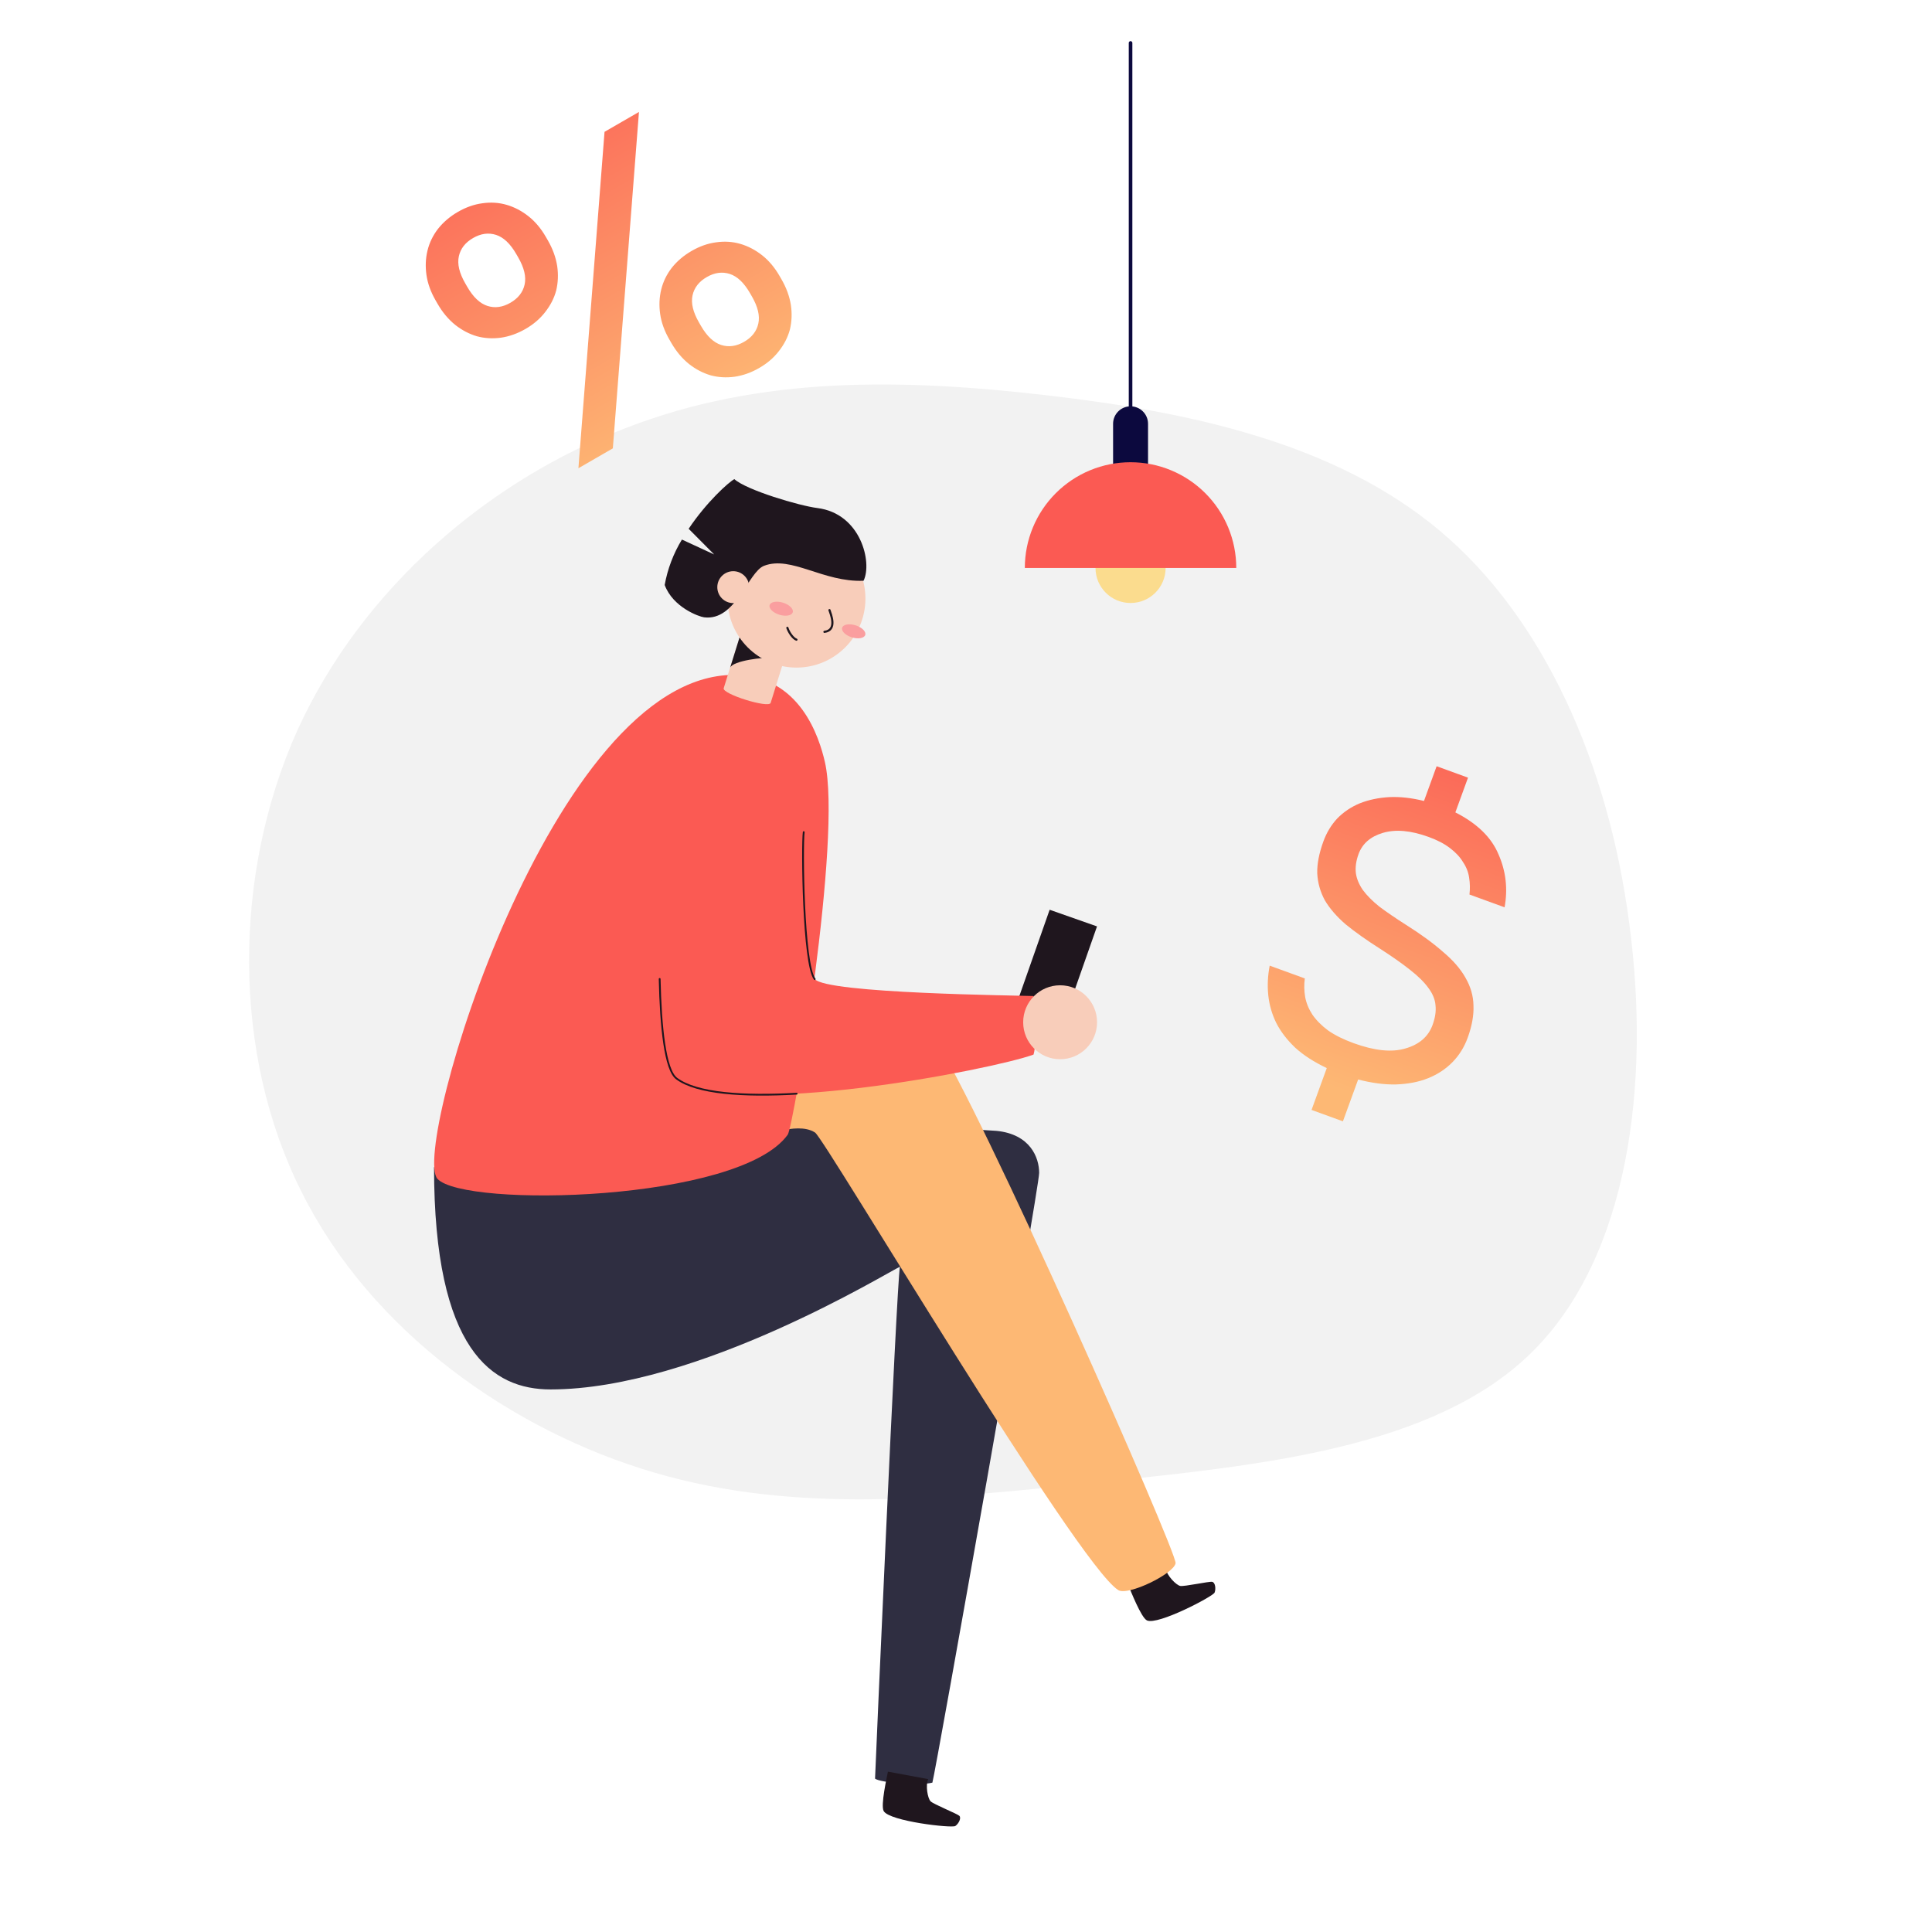 <?xml version="1.0" encoding="UTF-8"?> <svg xmlns="http://www.w3.org/2000/svg" width="1080" height="1080" viewBox="0 0 1080 1080" fill="none"> <g filter="url(#filter0_ddddii)"> <path d="M615.398 828.491C526.401 837.853 445.458 846.546 365.765 823.189C286.072 799.833 207.628 744.426 168.722 666.563C129.535 589.06 130.166 488.739 166.144 408.464C202.482 328.47 273.807 268.24 349.652 239.347C425.418 209.813 505.063 211.695 585.298 220.99C665.533 230.285 746.438 247.634 804.898 296.72C862.998 345.526 899.095 426.991 910.74 516.031C922.746 605.353 910.661 702.531 856.093 756.135C801.525 809.74 704.395 819.13 615.398 828.491Z" fill="#F2F2F2"></path> </g> <path d="M613.235 517.866L586.757 508.556L566.488 566.282L592.966 575.593L613.235 517.866Z" fill="#1F161E"></path> <path d="M630.765 886.242C631.887 888.808 637.853 904.248 641.158 905.826C647.143 908.659 678.133 892.403 678.968 890.254C679.804 888.105 679.329 884.549 677.582 884.245C675.834 883.941 662.001 886.983 659.759 886.546C657.517 886.109 652.33 880.842 651.722 877.04" fill="#1F161E"></path> <path d="M242.63 652.465C242.63 755.141 275.273 776.703 307.744 776.703C389.996 776.703 497.005 710.686 503.046 708.138C501.147 718.939 489.157 992.702 489.157 994.279C492.008 996.504 513.858 998.424 521.21 996.504C523.11 989.85 580.891 664.236 580.891 655.66C580.891 647.086 575.912 634.042 557.083 632.159C549.122 631.36 438.371 626.76 438.371 626.76" fill="#2F2E41"></path> <path d="M521.8 579.661C546.746 615.789 658.145 867.97 657.156 873.864C656.169 879.758 630.557 892.25 625.142 888.884C602.17 874.719 461.132 636.703 455.641 633.11C450.15 629.516 441.923 630.905 437.02 631.892C424.271 610.693 452.809 585.518 521.8 579.661Z" fill="#FDB874"></path> <path d="M410.117 377.277C447.318 377.277 458.016 412.529 461.093 425.838C470.936 468.334 443.538 629.819 440.365 634.269C413.441 671.936 259.539 675.282 244.53 658.968C229.52 642.655 308.465 377.277 410.117 377.277Z" fill="#FB5A53"></path> <path d="M496.358 990.362C495.864 993.12 492.14 1009.26 494.003 1012.42C497.347 1018.12 532.135 1022.06 534.037 1020.75C535.936 1019.44 537.513 1016.22 536.259 1015.04C535.006 1013.86 521.819 1008.58 520.204 1006.94C518.589 1005.31 517.24 998.044 518.893 994.546" fill="#1F161E"></path> <path d="M404.551 384.712C403.543 387.944 429.801 396.12 430.809 392.907L440.993 360.202L414.753 352.008L404.551 384.712Z" fill="#F8CDBA"></path> <path d="M430.581 367.942C428.016 367.142 409.377 369.29 408.122 373.321L414.753 352.008C418.838 353.281 430.581 367.942 430.581 367.942Z" fill="#1F161E"></path> <path d="M445.228 373.189C466.52 373.189 483.78 355.917 483.78 334.609C483.78 313.303 466.52 296.031 445.228 296.031C423.937 296.031 406.678 313.303 406.678 334.609C406.678 355.917 423.937 373.189 445.228 373.189Z" fill="#F8CDBA"></path> <path d="M483.681 354.933C484.26 353.078 481.837 350.672 478.27 349.558C474.705 348.445 471.346 349.046 470.767 350.901C470.188 352.754 472.611 355.16 476.176 356.274C479.743 357.389 483.102 356.787 483.681 354.933Z" fill="#FA9E9F"></path> <path d="M443.147 342.283C443.724 340.43 441.303 338.022 437.736 336.91C434.17 335.795 430.81 336.396 430.232 338.251C429.654 340.106 432.076 342.512 435.642 343.626C439.209 344.738 442.568 344.138 443.147 342.283Z" fill="#FA9E9F"></path> <path d="M463.678 341.055C464.343 343.146 468.295 352.311 460.866 353.205" stroke="#1F161E" stroke-width="1.2" stroke-miterlimit="10" stroke-linecap="round"></path> <path d="M445.21 357.579C443.311 356.914 441.03 353.644 440.138 350.962" stroke="#1F161E" stroke-width="1.2" stroke-miterlimit="10" stroke-linecap="round"></path> <path d="M456.895 283.995C446.73 282.72 417.221 273.936 410.514 267.833C407.342 269.506 395.011 280.591 384.96 295.593L399.229 309.948L381.197 301.621C376.446 309.412 373.18 318.019 371.564 327.004C376.219 339.572 390.83 344.744 393.587 345.086C411.351 347.33 418.172 319.703 427.121 316.28C442.321 310.443 460.219 325.596 482.735 324.646C487.732 314.436 481.234 287.055 456.895 283.995Z" fill="#1F161E"></path> <path d="M409.889 337.138C414.811 337.138 418.8 333.146 418.8 328.222C418.8 323.296 414.811 319.303 409.889 319.303C404.968 319.303 400.979 323.296 400.979 328.222C400.979 333.146 404.968 337.138 409.889 337.138Z" fill="#F8CDBA"></path> <path d="M371.565 467.708C369.665 479.61 363.509 592.001 378.253 602.935C409.831 626.341 555.659 597.706 577.755 589.51C580.15 581.677 577.755 556.787 577.755 556.787C569.244 556.446 461.854 555.418 455.451 547.281C449.048 539.143 448.287 472.612 449.314 465.103" fill="#FB5A53"></path> <path d="M592.612 592.115C604.018 592.115 613.265 582.862 613.265 571.448C613.265 560.033 604.018 550.78 592.612 550.78C581.206 550.78 571.959 560.033 571.959 571.448C571.959 582.862 581.206 592.115 592.612 592.115Z" fill="#F8CDBA"></path> <path d="M455.432 547.338C448.952 539.143 448.268 472.67 449.294 465.16" stroke="#1F161E" stroke-linecap="round" stroke-linejoin="round"></path> <path d="M445.344 611.377C415.59 613.031 389.578 611.377 378.254 602.935C371.794 598.162 369.343 573.958 368.754 547.242" stroke="#1F161E" stroke-linecap="round" stroke-linejoin="round"></path> <path d="M741.672 597.061C734.547 593.68 728.675 589.887 724.056 585.683C719.488 581.34 715.957 576.744 713.466 571.895C711.025 566.908 709.526 561.711 708.971 556.307C708.415 550.903 708.682 545.403 709.773 539.808L729.402 546.952C728.933 550.407 729.002 553.901 729.609 557.434C730.266 560.826 731.606 564.073 733.63 567.175C735.794 570.326 738.735 573.289 742.456 576.062C746.228 578.696 750.967 581.051 756.676 583.129C768.369 587.385 778.02 588.376 785.628 586.099C793.376 583.874 798.439 579.49 800.82 572.946C802.291 568.909 802.836 565.246 802.456 561.954C802.217 558.715 800.877 555.468 798.434 552.213C796.132 549.011 792.709 545.636 788.166 542.091C783.763 538.595 778.175 534.671 771.404 530.314C763.85 525.515 757.46 520.982 752.233 516.715C747.197 512.359 743.311 507.871 740.58 503.25C738.036 498.54 736.627 493.534 736.35 488.23C736.212 482.978 737.359 477.01 739.791 470.328C741.564 465.455 744.141 461.191 747.523 457.533C751.043 453.927 755.22 451.112 760.055 449.089C765.031 447.115 770.5 445.953 776.462 445.599C782.562 445.297 789.081 446.014 796.016 447.751L803.084 428.33L820.626 434.715L813.558 454.135C825.67 460.277 833.704 468.089 837.664 477.571C841.812 486.964 842.948 496.837 841.071 507.19L821.443 500.046C821.81 496.869 821.754 493.775 821.274 490.762C820.845 487.609 819.706 484.673 817.859 481.95C816.202 479.14 813.766 476.52 810.552 474.089C807.476 471.708 803.502 469.631 798.63 467.857C788.607 464.209 780.051 463.461 772.961 465.609C766.063 467.671 761.549 471.625 759.421 477.472C758.052 481.231 757.558 484.756 757.936 488.046C758.367 491.199 759.663 494.35 761.827 497.503C764.04 500.516 767.097 503.599 770.994 506.752C775.082 509.817 780.005 513.184 785.763 516.857C794.102 522.099 801.018 527.14 806.51 531.976C812.191 536.725 816.418 541.574 819.188 546.523C822.098 551.525 823.597 556.721 823.683 562.113C823.91 567.556 822.832 573.548 820.45 580.092C818.524 585.382 815.682 589.944 811.921 593.779C808.161 597.612 803.604 600.604 798.249 602.754C793.084 604.816 787.147 605.966 780.439 606.205C773.92 606.355 766.846 605.435 759.213 603.446L750.7 626.833L733.16 620.449L741.672 597.061Z" fill="url(#paint0_linear)"></path> <path d="M337.937 73.692L357.181 62.581L342.583 250.634L323.338 261.746L337.937 73.692ZM293.772 183.87C289.283 186.463 284.668 188.1 279.93 188.782C275.32 189.392 270.89 189.127 266.64 187.988C262.316 186.721 258.273 184.606 254.511 181.646C250.676 178.558 247.387 174.64 244.646 169.893L243.535 167.969C240.794 163.222 239.083 158.479 238.4 153.741C237.717 149.004 237.908 144.445 238.973 140.067C240.038 135.688 241.986 131.655 244.818 127.967C247.778 124.206 251.504 121.028 255.994 118.436C260.485 115.843 265.035 114.242 269.645 113.634C274.383 112.951 278.914 113.243 283.238 114.51C287.562 115.778 291.605 117.891 295.366 120.851C299.129 123.811 302.38 127.665 305.121 132.412L306.232 134.337C308.973 139.084 310.722 143.891 311.478 148.757C312.161 153.495 311.97 158.053 310.905 162.432C309.766 166.682 307.717 170.688 304.757 174.449C301.925 178.137 298.263 181.278 293.772 183.87ZM285.328 169.243C289.69 166.725 292.34 163.314 293.277 159.01C294.212 154.706 293.014 149.666 289.681 143.892L288.57 141.968C285.236 136.195 281.472 132.637 277.276 131.296C273.08 129.955 268.801 130.544 264.439 133.062C260.076 135.581 257.427 138.993 256.491 143.297C255.554 147.601 256.753 152.64 260.086 158.413L261.197 160.337C264.531 166.111 268.295 169.669 272.491 171.01C276.687 172.352 280.966 171.762 285.328 169.243ZM424.414 205.698C419.923 208.291 415.309 209.928 410.571 210.612C405.961 211.22 401.532 210.954 397.282 209.815C392.958 208.548 388.915 206.436 385.152 203.476C381.317 200.386 378.029 196.469 375.288 191.721L374.177 189.796C371.436 185.049 369.724 180.307 369.041 175.569C368.359 170.831 368.55 166.273 369.615 161.894C370.68 157.516 372.627 153.484 375.459 149.795C378.419 146.033 382.144 142.857 386.635 140.264C391.126 137.671 395.676 136.07 400.285 135.462C405.023 134.779 409.554 135.071 413.878 136.338C418.202 137.605 422.246 139.72 426.008 142.68C429.769 145.639 433.021 149.493 435.761 154.24L436.873 156.164C439.613 160.913 441.362 165.719 442.12 170.584C442.802 175.324 442.61 179.881 441.546 184.259C440.407 188.509 438.357 192.516 435.397 196.278C432.565 199.965 428.905 203.105 424.414 205.698ZM415.969 191.071C420.332 188.552 422.98 185.142 423.917 180.838C424.854 176.534 423.655 171.495 420.321 165.72L419.21 163.796C415.877 158.022 412.113 154.465 407.917 153.124C403.721 151.783 399.443 152.371 395.08 154.89C390.717 157.408 388.069 160.82 387.132 165.124C386.196 169.429 387.395 174.467 390.728 180.241L391.839 182.165C395.173 187.94 398.937 191.497 403.133 192.838C407.329 194.179 411.607 193.59 415.969 191.071Z" fill="url(#paint1_linear)"></path> <path d="M641.759 236.906C641.759 231.511 637.386 227.137 631.99 227.137C626.595 227.137 622.222 231.511 622.222 236.906V270.626C622.222 276.021 626.595 280.395 631.99 280.395C637.386 280.395 641.759 276.021 641.759 270.626V236.906Z" fill="#0C093E"></path> <path d="M631.991 337.078C642.815 337.078 651.59 328.303 651.59 317.479C651.59 306.655 642.815 297.88 631.991 297.88C621.166 297.88 612.392 306.655 612.392 317.479C612.392 328.303 621.166 337.078 631.991 337.078Z" fill="#FBDC8E"></path> <path d="M631.991 258.388C624.23 258.386 616.544 259.913 609.373 262.882C602.202 265.85 595.686 270.202 590.198 275.69C584.709 281.177 580.355 287.692 577.384 294.862C574.414 302.032 572.885 309.718 572.885 317.479H691.082C691.082 309.719 689.554 302.035 686.584 294.866C683.614 287.696 679.262 281.182 673.775 275.695C668.288 270.208 661.773 265.856 654.604 262.886C647.435 259.916 639.751 258.388 631.991 258.388V258.388Z" fill="#FB5A53"></path> <path d="M631.991 238.388V24" stroke="#0C093E" stroke-width="2" stroke-linecap="round" stroke-linejoin="round"></path> <defs> <filter id="filter0_ddddii" x="-71" y="-66" width="1236.63" height="1226.64" filterUnits="userSpaceOnUse" color-interpolation-filters="sRGB"> <feFlood flood-opacity="0" result="BackgroundImageFix"></feFlood> <feColorMatrix in="SourceAlpha" type="matrix" values="0 0 0 0 0 0 0 0 0 0 0 0 0 0 0 0 0 0 127 0"></feColorMatrix> <feOffset dx="30" dy="30"></feOffset> <feGaussianBlur stdDeviation="37.5"></feGaussianBlur> <feColorMatrix type="matrix" values="0 0 0 0 0.855 0 0 0 0 0.855 0 0 0 0 0.855 0 0 0 0.9 0"></feColorMatrix> <feBlend mode="normal" in2="BackgroundImageFix" result="effect1_dropShadow"></feBlend> <feColorMatrix in="SourceAlpha" type="matrix" values="0 0 0 0 0 0 0 0 0 0 0 0 0 0 0 0 0 0 127 0"></feColorMatrix> <feOffset dx="-30" dy="-30"></feOffset> <feGaussianBlur stdDeviation="30"></feGaussianBlur> <feColorMatrix type="matrix" values="0 0 0 0 1 0 0 0 0 1 0 0 0 0 1 0 0 0 0.9 0"></feColorMatrix> <feBlend mode="normal" in2="effect1_dropShadow" result="effect2_dropShadow"></feBlend> <feColorMatrix in="SourceAlpha" type="matrix" values="0 0 0 0 0 0 0 0 0 0 0 0 0 0 0 0 0 0 127 0"></feColorMatrix> <feOffset dx="30" dy="-30"></feOffset> <feGaussianBlur stdDeviation="30"></feGaussianBlur> <feColorMatrix type="matrix" values="0 0 0 0 0.855 0 0 0 0 0.855 0 0 0 0 0.855 0 0 0 0.2 0"></feColorMatrix> <feBlend mode="normal" in2="effect2_dropShadow" result="effect3_dropShadow"></feBlend> <feColorMatrix in="SourceAlpha" type="matrix" values="0 0 0 0 0 0 0 0 0 0 0 0 0 0 0 0 0 0 127 0"></feColorMatrix> <feOffset dx="-30" dy="30"></feOffset> <feGaussianBlur stdDeviation="30"></feGaussianBlur> <feColorMatrix type="matrix" values="0 0 0 0 0.855 0 0 0 0 0.855 0 0 0 0 0.855 0 0 0 0.2 0"></feColorMatrix> <feBlend mode="normal" in2="effect3_dropShadow" result="effect4_dropShadow"></feBlend> <feBlend mode="normal" in="SourceGraphic" in2="effect4_dropShadow" result="shape"></feBlend> <feColorMatrix in="SourceAlpha" type="matrix" values="0 0 0 0 0 0 0 0 0 0 0 0 0 0 0 0 0 0 127 0" result="hardAlpha"></feColorMatrix> <feOffset dx="-1" dy="-1"></feOffset> <feGaussianBlur stdDeviation="1"></feGaussianBlur> <feComposite in2="hardAlpha" operator="arithmetic" k2="-1" k3="1"></feComposite> <feColorMatrix type="matrix" values="0 0 0 0 0.855 0 0 0 0 0.855 0 0 0 0 0.855 0 0 0 0.5 0"></feColorMatrix> <feBlend mode="normal" in2="shape" result="effect5_innerShadow"></feBlend> <feColorMatrix in="SourceAlpha" type="matrix" values="0 0 0 0 0 0 0 0 0 0 0 0 0 0 0 0 0 0 127 0" result="hardAlpha"></feColorMatrix> <feOffset dx="1" dy="1"></feOffset> <feGaussianBlur stdDeviation="1"></feGaussianBlur> <feComposite in2="hardAlpha" operator="arithmetic" k2="-1" k3="1"></feComposite> <feColorMatrix type="matrix" values="0 0 0 0 1 0 0 0 0 1 0 0 0 0 1 0 0 0 0.3 0"></feColorMatrix> <feBlend mode="normal" in2="effect5_innerShadow" result="effect6_innerShadow"></feBlend> </filter> <linearGradient id="paint0_linear" x1="893.779" y1="418.148" x2="815.398" y2="633.499" gradientUnits="userSpaceOnUse"> <stop stop-color="#FB5A53"></stop> <stop offset="1" stop-color="#FDB874"></stop> </linearGradient> <linearGradient id="paint1_linear" x1="311.198" y1="11.455" x2="430.414" y2="217.942" gradientUnits="userSpaceOnUse"> <stop stop-color="#FB5A53"></stop> <stop offset="1" stop-color="#FDB874"></stop> </linearGradient> </defs> </svg> 